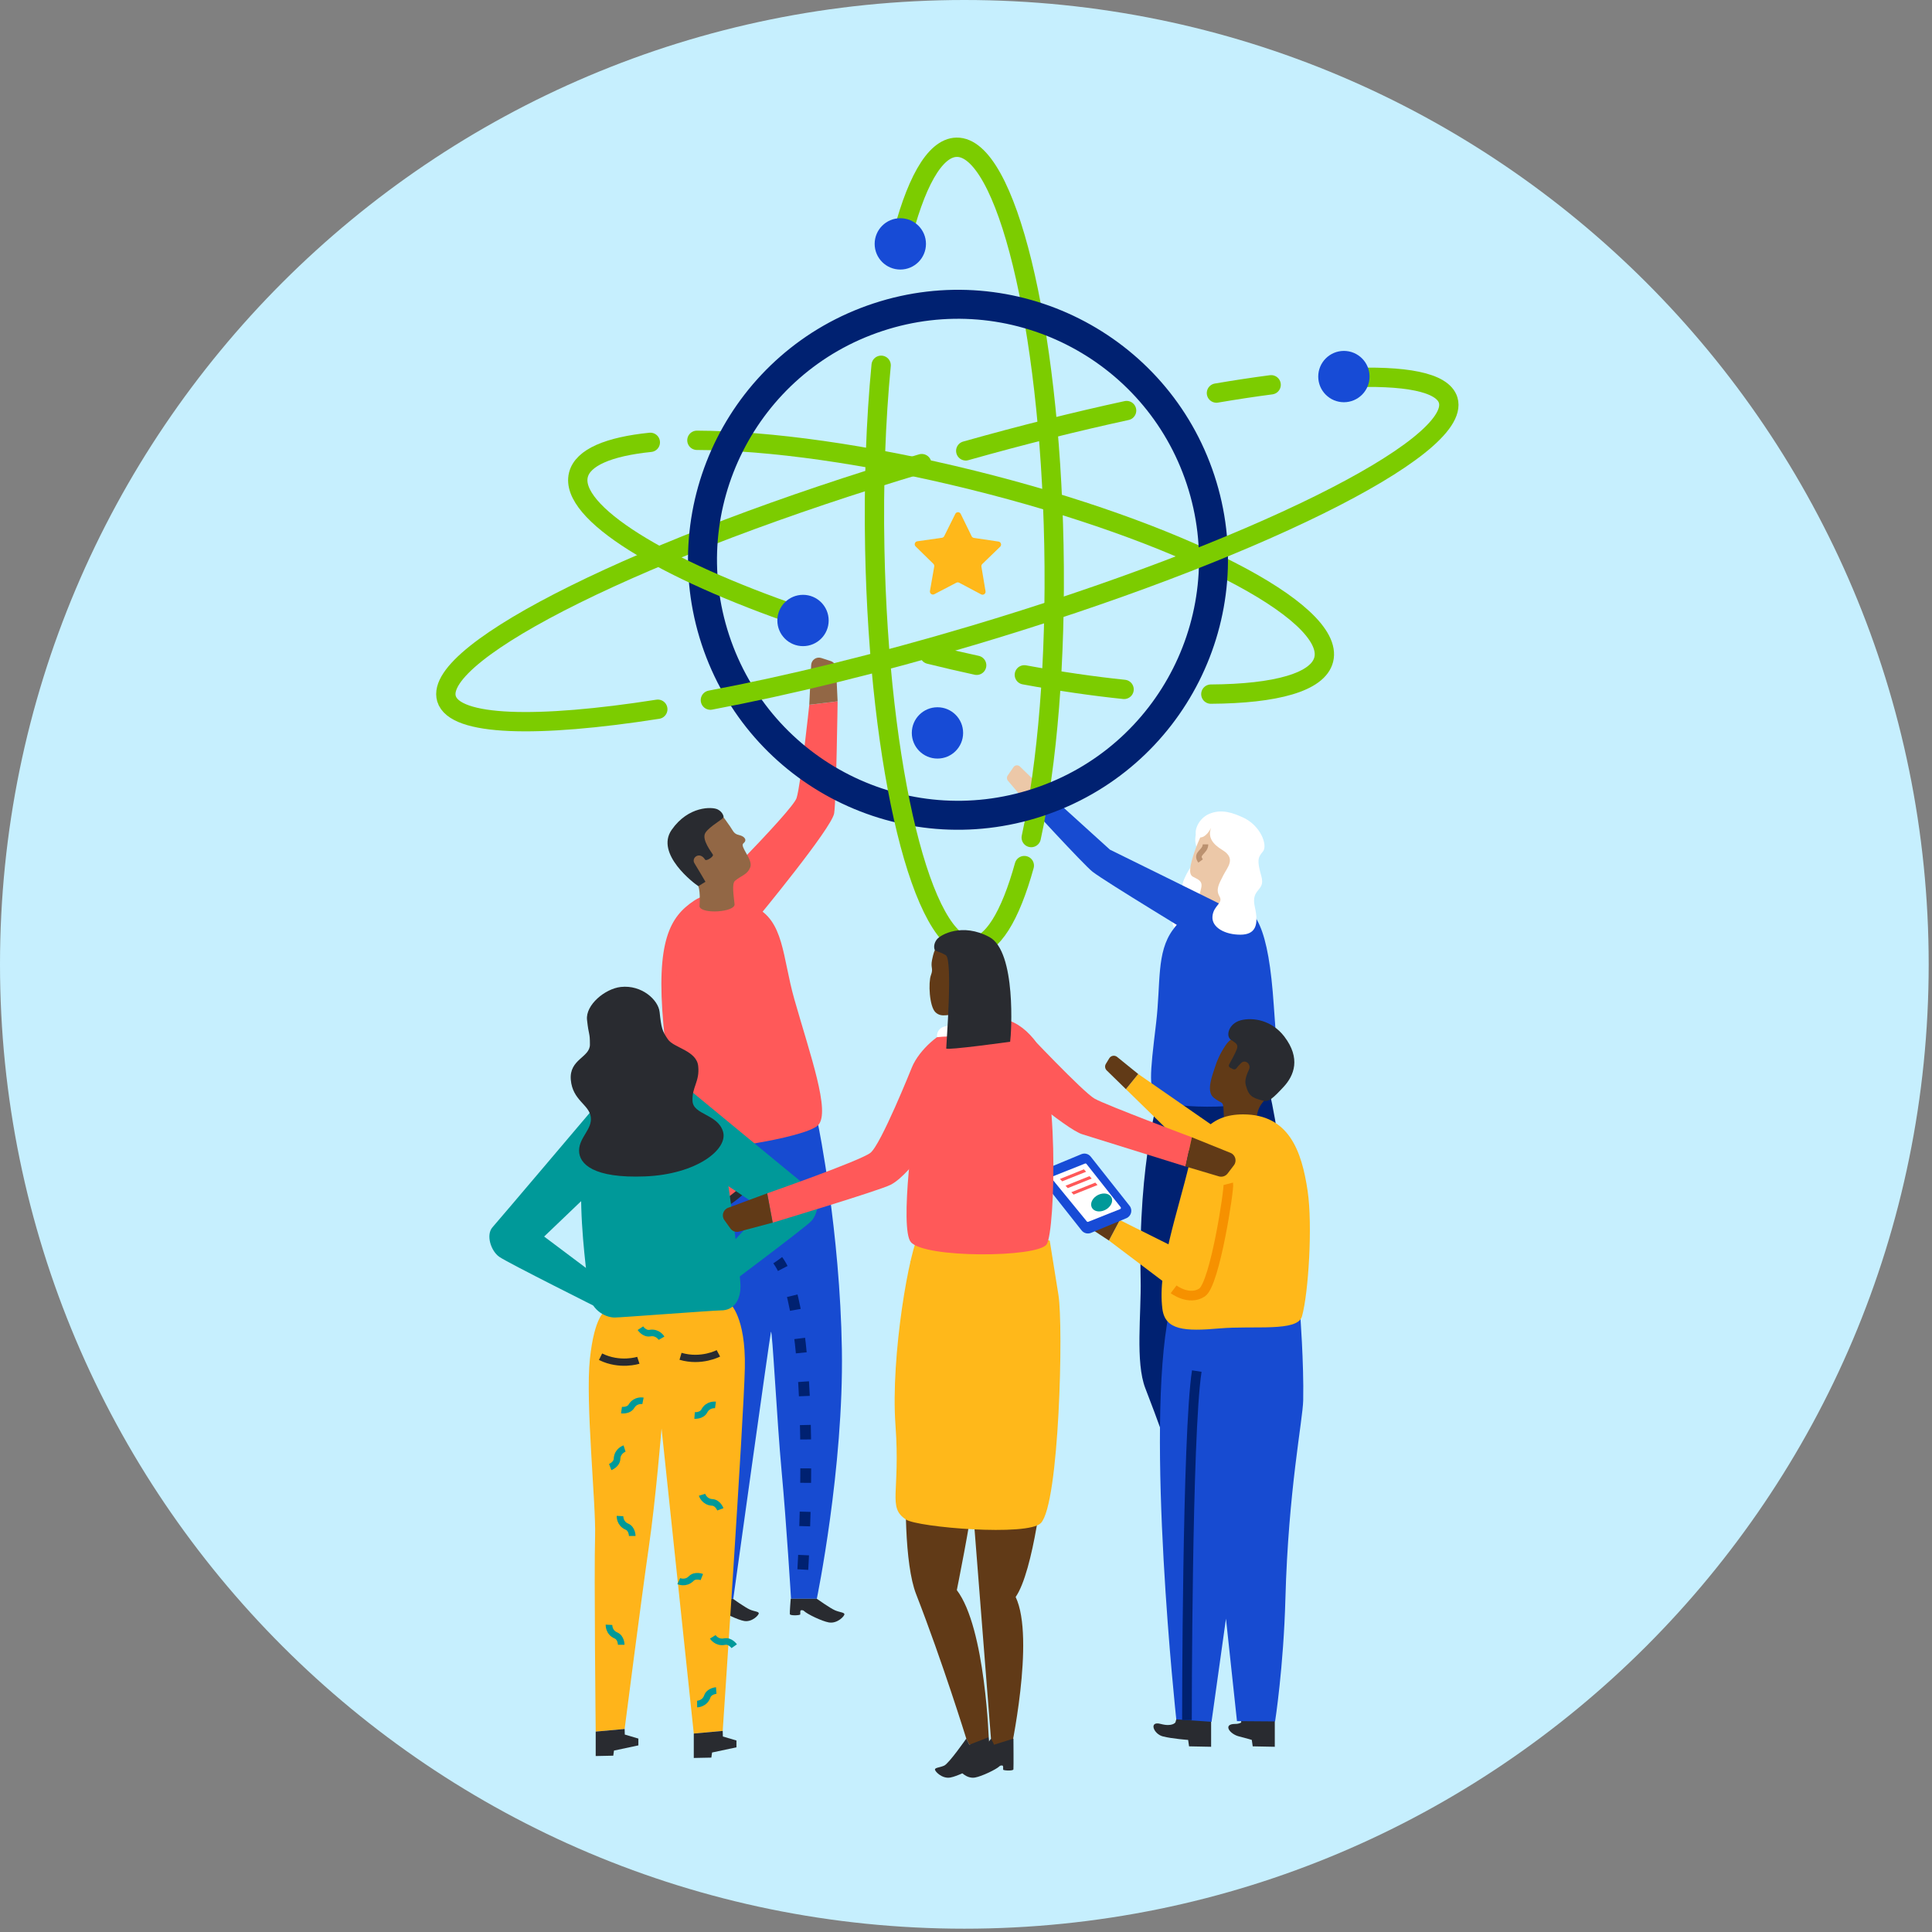 <?xml version="1.0" encoding="UTF-8"?>
<svg width="200px" height="200px" viewBox="0 0 200 200" version="1.1" xmlns="http://www.w3.org/2000/svg" xmlns:xlink="http://www.w3.org/1999/xlink">
    <rect x="0" y="0" width="200" height="200" fill="#808080" stroke="none"/>
    <!-- Generator: sketchtool 51.3 (57544) - http://www.bohemiancoding.com/sketch -->
    <title>A3EA6E05-3057-432E-9F9C-EFC2253D2A1A@3x</title>
    <desc>Created with sketchtool.</desc>
    <defs></defs>
    <g id="Homepage" stroke="none" stroke-width="1" fill="none" fill-rule="evenodd">
        <g id="Option-A---Round-3" transform="translate(-800, -7070)">
            <g id="Culture-Leaders" transform="translate(0, 6841)">
                <g id="Group-20" transform="translate(800, 229)">
                    <g id="Group-180">
                        <path d="M0,99.828 C0,44.694 44.695,0 99.828,0 C154.962,0 199.657,44.694 199.657,99.828 C199.657,154.962 154.962,199.657 99.828,199.657 C44.695,199.657 0,154.962 0,99.828" id="Fill-1" fill="#C6EFFE"></path>
                        <g id="Group-179" transform="translate(45.682, 14.699)">
                            <path d="M81.873,69.577 C81.873,69.577 79.408,68.842 78.428,70.821 C77.448,72.801 78.749,73.229 78.175,74.128 C77.602,75.027 76.452,76.597 76.737,77.5 C77.022,78.403 77.318,78.425 76.644,79.088 C75.97,79.752 75.261,80.91 76.053,81.499 C76.846,82.089 79.47,82.573 80.577,80.129 C81.685,77.686 84.551,70.205 81.873,69.577" id="Fill-3" fill="#FFFFFF"></path>
                            <path d="M82.126,145.256 C82.126,145.256 85.36,131.462 83.568,127.703 C85.183,125.382 86.729,111.556 86.908,108.625 C87.198,103.9 85.489,97.273 85.489,97.273 L74.366,98.474 C74.366,98.474 72.135,105.267 72.396,117.756 C72.47,121.327 71.83,126.317 72.888,129.03 C75.293,135.204 78.162,143.841 78.162,143.841 L78.438,144.393 L80.212,144.188 C80.212,144.188 79.719,131.339 77.104,127.908 C77.104,127.908 78.783,120.776 78.895,119.186 L80.437,144.355 L82.126,145.256 Z" id="Fill-5" fill="#002171"></path>
                            <path d="M81.641,78.67 C84.361,78.901 85.634,81.376 86.18,89.387 C86.668,96.551 86.942,96.905 85.939,98.654 C85.104,100.112 75.561,100.238 74.259,99.119 C73.166,98.18 73.344,96.693 73.998,91.207 C74.494,87.038 74.011,83.902 75.732,81.554 C76.874,79.997 78.767,78.425 81.641,78.67" id="Fill-7" fill="#174BD1"></path>
                            <path d="M82.483,144.53 C82.483,144.53 82.632,146.468 82.61,146.625 C82.587,146.782 81.367,146.786 81.365,146.691 C81.363,146.619 81.335,146.383 81.199,146.337 C81.069,146.294 80.96,146.567 80.879,146.649 C80.62,146.912 79.286,147.123 78.65,147.133 C77.673,147.147 77.3,146.057 77.455,145.892 C77.567,145.774 78.159,145.993 78.584,145.814 C79.01,145.634 80.262,144.545 80.262,144.545 L79.373,138.537 L79.972,138.402 L80.671,140.913 L81.469,138.536 L83.568,138.211 L82.483,144.53 Z" id="Fill-9" fill="#926745"></path>
                            <path d="M80.337,144.53 C80.337,144.53 80.487,146.468 80.464,146.625 C80.442,146.782 79.221,146.786 79.219,146.691 C79.218,146.619 79.189,146.383 79.053,146.337 C78.924,146.294 78.814,146.567 78.734,146.649 C78.474,146.912 77.14,147.123 76.505,147.133 C75.528,147.147 75.154,146.057 75.309,145.892 C75.421,145.774 76.013,145.993 76.438,145.814 C76.865,145.634 78.116,144.545 78.116,144.545 L75.775,138.876 L76.316,138.433 L77.11,140.57 L77.885,138.536 L79.984,138.211 L80.337,144.53 Z" id="Fill-11" fill="#926745"></path>
                            <path d="M79.099,70.88 C79.099,70.88 78.36,72.298 77.946,73.558 C77.531,74.817 77.302,75.783 77.809,76.06 C78.316,76.338 78.849,76.469 78.665,77.229 C78.482,77.988 78.187,79.22 78.187,79.22 C78.187,79.22 78.328,79.665 79.095,79.962 C79.862,80.258 80.72,80.208 80.739,80.148 C80.759,80.088 83.612,72.763 83.612,72.763 L81.263,71.082 L79.099,70.88 Z" id="Fill-13" fill="#ECC8A8"></path>
                            <path d="M81.722,79.438 C80.631,78.871 69.218,73.258 69.218,73.258 L62.283,66.973 L60.347,68.113 C60.347,68.113 66.515,74.847 67.425,75.548 C68.869,76.659 78.202,82.272 79.461,83.104 C80.72,83.936 82.564,83.989 83.275,82.733 C83.822,81.768 82.814,80.006 81.722,79.438" id="Fill-15" fill="#174BD1"></path>
                            <path d="M62.284,66.973 L59.903,64.652 C59.707,64.46 59.385,64.492 59.23,64.718 L58.633,65.587 C58.52,65.751 58.531,65.971 58.66,66.124 L60.347,68.113 L62.284,66.973 Z" id="Fill-17" fill="#ECC8A8"></path>
                            <polygon id="Fill-19" fill="#FFB31A" points="65.469 99.68 66.855 101.576 66.267 101.957 64.939 100.092"></polygon>
                            <path d="M79.11,72.709 C79.106,73.519 78.012,73.623 78.604,74.43" id="Stroke-21" stroke="#BB916F" stroke-width="0.578"></path>
                            <path d="M82.954,69.907 C84.821,70.734 85.587,72.822 85.05,73.455 C84.513,74.088 84.438,74.392 84.893,76.009 C85.347,77.626 83.765,77.207 84.221,79.204 C84.659,81.117 84.248,82.045 82.751,82.059 C81.147,82.073 79.731,81.318 79.832,80.163 C79.934,79.007 80.982,78.821 80.562,78.101 C80.141,77.38 80.511,76.794 80.948,75.926 C81.386,75.058 82.307,74.173 80.856,73.291 C79.825,72.664 79.324,71.954 79.693,70.987 C79.693,70.987 79.137,72.192 78.357,71.967 C77.775,71.8 78.163,70.122 79.492,69.555 C80.82,68.989 82.043,69.503 82.954,69.907" id="Fill-23" fill="#FFFFFF"></path>
                            <path d="M82.874,101.861 C83.919,101.858 84.454,101.804 84.428,101.402 C84.327,99.828 85.232,99.257 85.772,98.551 C86.773,97.243 87.303,95.24 86.726,94.323 C86.099,93.328 84.675,92.736 83.687,92.627 C82.663,92.515 81.854,92.51 81.163,93.55 C80.619,94.37 80.292,95.109 80.089,95.784 C79.877,96.488 79.122,98.246 79.947,98.922 C80.763,99.59 80.904,99.247 80.967,99.999 C81.001,100.412 81.011,100.995 81.028,101.366 C81.048,101.778 82.23,101.862 82.874,101.861" id="Fill-25" fill="#613A17"></path>
                            <path d="M82.782,90.915 C84.037,90.596 85.977,90.915 87.261,92.592 C89,94.86 88.281,96.641 87.203,97.807 C86.124,98.973 85.647,99.39 85.155,99.262 C84.253,99.029 83.674,98.892 83.39,97.978 C83.263,97.567 83.036,97.231 83.612,96.025 C83.878,95.468 83.205,94.905 82.779,95.366 C82.605,95.554 82.422,95.733 82.319,95.884 C82.238,96.002 82.08,96.039 81.952,95.974 L81.653,95.822 C81.534,95.761 81.489,95.615 81.554,95.498 C81.769,95.113 82.212,94.307 82.35,93.922 C82.535,93.406 82.246,93.289 81.734,92.929 C81.174,92.536 81.515,91.239 82.782,90.915" id="Fill-27" fill="#292B30"></path>
                            <path d="M74.702,165.054 C75.685,165.303 77.313,165.417 77.313,165.417 L77.409,166.082 L79.693,166.127 L79.693,162.949 L76.188,162.928 L75.995,163.606 C75.995,163.606 75.677,164.087 74.475,163.762 C73.213,163.42 73.72,164.806 74.702,165.054" id="Fill-29" fill="#292B30"></path>
                            <path d="M82.579,165.054 C83.561,165.303 83.903,165.417 83.903,165.417 L83.999,166.082 L86.284,166.127 L86.284,162.949 L82.778,162.928 L82.806,163.606 C82.806,163.606 82.648,163.762 82.18,163.762 C80.873,163.762 81.596,164.806 82.579,165.054" id="Fill-31" fill="#292B30"></path>
                            <path d="M88.901,121.192 C88.901,121.192 89.303,126.405 89.225,130.259 C89.184,132.306 87.687,139.575 87.383,150.794 C87.191,157.901 86.315,163.501 86.315,163.501 L82.369,163.472 L81.23,152.865 L79.734,163.541 L76.086,163.286 C76.086,163.286 72.838,133.355 75.339,121.192 L88.901,121.192 Z" id="Fill-33" fill="#174BD1"></path>
                            <path d="M89.687,108.604 C89.067,104.394 87.716,100.662 83.001,100.661 C79.569,100.661 78.145,102.766 77.442,105.742 C76.229,110.879 74.119,116.605 74.646,120.787 C74.927,123.017 76.968,123.133 80.552,122.819 C84.134,122.505 88.642,123.2 89.1,121.567 C89.773,119.162 90.208,112.135 89.687,108.604" id="Fill-35" fill="#FFB81A"></path>
                            <polygon id="Fill-37" fill="#FFB81A" points="77.366 115.155 70.242 111.601 69.114 113.721 78.749 120.992"></polygon>
                            <path d="M69.114,113.721 L66.352,111.911 C66.097,111.745 65.992,111.426 66.096,111.141 L66.374,110.388 C66.51,110.018 66.942,109.852 67.291,110.037 L70.242,111.601 L69.114,113.721 Z" id="Fill-39" fill="#613A17"></path>
                            <path d="M67.26,112.927 L70.916,111.411 C71.427,111.198 71.594,110.557 71.251,110.124 L67.229,105.036 C66.998,104.743 66.601,104.64 66.256,104.783 L62.599,106.299 C62.088,106.511 61.921,107.153 62.265,107.586 L66.286,112.674 C66.517,112.967 66.915,113.07 67.26,112.927" id="Fill-41" fill="#174BD6"></path>
                            <path d="M66.972,111.78 L70.275,110.467 C70.354,110.435 70.381,110.335 70.328,110.268 L66.79,105.791 C66.754,105.747 66.694,105.731 66.641,105.752 L63.245,107.102 C63.165,107.134 63.138,107.235 63.193,107.303 L66.825,111.742 C66.861,111.785 66.921,111.801 66.972,111.78" id="Fill-43" fill="#FFFFFF"></path>
                            <polygon id="Fill-45" fill="#FF5959" points="64.276 107.592 66.754 106.599 66.521 106.35 64.044 107.342"></polygon>
                            <polygon id="Fill-47" fill="#FF5959" points="64.854 108.296 67.332 107.303 67.099 107.054 64.622 108.046"></polygon>
                            <polygon id="Fill-49" fill="#FF5959" points="65.455 108.965 67.933 107.973 67.701 107.724 65.223 108.716"></polygon>
                            <path d="M69.438,109.445 C69.36,108.967 68.81,108.728 68.212,108.913 C67.615,109.097 67.199,109.636 67.281,110.116 C67.361,110.595 67.907,110.832 68.5,110.645 C69.094,110.459 69.516,109.922 69.438,109.445" id="Fill-51" fill="#009999"></path>
                            <path d="M81.474,107.847 C81.589,108.295 80.091,118.226 78.749,119.102 C77.407,119.979 75.81,118.774 75.81,118.774" id="Stroke-53" stroke="#F69100"></path>
                            <polygon id="Fill-55" fill="#FFB81A" points="80.907 102.557 72.146 96.482 70.87 98.049 78.749 105.743"></polygon>
                            <path d="M70.871,98.05 L68.883,96.109 C68.7,95.93 68.665,95.649 68.798,95.431 L69.148,94.855 C69.321,94.57 69.704,94.504 69.962,94.713 L72.146,96.482 L70.871,98.05 Z" id="Fill-57" fill="#613A17"></path>
                            <path d="M77.191,163.363 C77.191,163.363 77.191,133.762 78.209,127.234" id="Stroke-59" stroke="#002171"></path>
                            <path d="M25.514,80.049 C25.514,80.049 36.333,69.308 36.778,67.916 C37.224,66.522 38.094,58.258 38.094,58.258 L41.027,57.9 C41.027,57.9 40.893,67.981 40.671,69.488 C40.45,70.995 32.728,80.334 32.728,80.334 L25.514,80.049 Z" id="Fill-61" fill="#FF5959"></path>
                            <path d="M25.191,102.622 C25.191,102.622 24.617,104.329 24.422,107.448 C24.227,110.568 26.068,125.462 26.393,132.416 C26.718,139.368 27.651,150.805 27.651,150.805 L30.227,150.805 C30.227,150.805 33.996,123.708 34.126,123.188 C34.256,122.667 34.755,132.489 35.231,137.614 C35.736,143.049 36.205,150.805 36.205,150.805 L38.875,150.805 C38.875,150.805 41.664,137.289 41.469,125.007 C41.274,112.725 39.02,101.767 39.02,101.767 L25.191,102.622 Z" id="Fill-63" fill="#174BD1"></path>
                            <path d="M26.154,78.549 C23.678,80.203 22.206,82.718 23,91.438 C23.71,99.235 24.79,103.242 25.611,104.035 C26.432,104.829 37.735,103.129 39.02,101.767 C40.305,100.405 38.202,94.55 36.552,88.755 C35.298,84.353 35.501,80.548 32.347,79.136 C30.425,78.276 28.136,77.226 26.154,78.549" id="Fill-65" fill="#FF5959"></path>
                            <path d="M38.875,150.805 C38.875,150.805 40.273,151.797 40.768,152.005 C41.263,152.213 41.678,152.206 41.73,152.388 C41.782,152.57 41.002,153.411 40.117,153.254 C39.39,153.126 37.857,152.381 37.556,152.075 C37.462,151.98 37.373,151.992 37.346,151.991 C37.221,151.984 37.187,151.987 37.166,152.121 C37.153,152.201 37.166,152.334 37.164,152.418 C37.162,152.529 36.108,152.578 36.082,152.395 C36.056,152.213 36.174,150.805 36.174,150.805 L38.875,150.805 Z" id="Fill-67" fill="#292B30"></path>
                            <path d="M30.185,150.805 C30.185,150.805 31.498,151.736 31.962,151.931 C32.426,152.127 32.816,152.119 32.864,152.29 C32.913,152.461 32.181,153.251 31.351,153.104 C30.668,152.983 29.23,152.284 28.947,151.997 C28.859,151.908 28.776,151.919 28.751,151.918 C28.633,151.911 28.601,151.914 28.582,152.04 C28.57,152.115 28.582,152.24 28.58,152.318 C28.578,152.422 27.589,152.469 27.564,152.298 C27.54,152.127 27.651,150.805 27.651,150.805 L30.185,150.805 Z" id="Fill-69" fill="#292B30"></path>
                            <path d="M28.458,145.878 C28.458,145.878 29.226,123.365 28.355,118.391" id="Stroke-71" stroke="#002171" stroke-width="1.123" stroke-dasharray="1.497,2.994"></path>
                            <path d="M37.426,147.78 C37.426,147.78 39.052,121.457 34.834,115.765" id="Stroke-73" stroke="#002171" stroke-width="1.123" stroke-dasharray="1.497,2.994"></path>
                            <path d="M29.276,83.981 C29.405,88.268 28.818,97.805 28.818,97.805 L30.559,109.039 L27.821,110.471 C27.821,110.471 25.123,99.626 24.909,98.194 C24.613,96.229 24.324,84.105 24.324,84.105 C24.407,79.951 29.147,79.693 29.276,83.981" id="Fill-75" fill="#FF5959"></path>
                            <path d="M26.728,79.141 C26.728,79.141 26.853,77.752 26.614,77.035 C26.481,76.636 26.1,75.588 25.536,75.078 C24.33,73.987 24.963,71.605 24.703,71.07 C24.444,70.535 28.937,69.461 29.243,69.938 C29.243,69.938 29.493,70.269 29.893,70.851 C30.255,71.377 30.277,71.614 30.813,71.741 C31.484,71.899 31.657,72.31 31.279,72.597 C30.846,72.928 32.293,74.274 31.986,75.074 C31.677,75.874 31.052,75.926 30.402,76.485 C30.058,76.781 30.275,78.069 30.359,78.898 C30.443,79.727 26.944,79.966 26.728,79.141" id="Fill-77" fill="#926745"></path>
                            <path d="M28.601,69.087 C28.038,68.809 25.58,68.721 23.846,71.209 C22.111,73.697 26.214,76.798 26.614,77.035 L27.346,76.583 C27.346,76.583 26.658,75.394 26.206,74.663 C25.854,74.093 26.751,73.392 27.306,74.289 C27.43,74.49 28.203,73.98 28.121,73.786 C28.039,73.593 26.886,72.2 27.346,71.5 C27.805,70.8 29.252,70.083 29.225,69.861 C29.198,69.638 29.017,69.293 28.601,69.087" id="Fill-79" fill="#292B30"></path>
                            <path d="M31.851,107.858 C31.851,107.858 29.276,110.645 26.701,110.952" id="Stroke-81" stroke="#292B30" stroke-width="0.749"></path>
                            <path d="M38.094,58.257 L38.291,54.139 C38.316,53.611 38.837,53.252 39.34,53.417 L40.313,53.734 C40.629,53.837 40.849,54.126 40.865,54.459 L41.027,57.9 L38.094,58.257 Z" id="Fill-83" fill="#926745"></path>
                            <path d="M15.909,99.861 C15.909,99.861 6.005,111.555 5.303,112.344 C4.603,113.132 5.128,114.797 6.005,115.409 C6.88,116.023 16.476,120.82 16.476,120.82 L16.954,118.042 L10.647,113.307 L16.098,108.094 L15.909,99.861 Z" id="Fill-85" fill="#009999"></path>
                            <path d="M25.773,98.188 C25.773,98.188 37.595,107.94 38.424,108.592 C39.254,109.243 39.032,110.974 38.278,111.733 C37.525,112.492 28.932,118.915 28.932,118.915 L27.969,116.266 L33.336,110.487 L27.047,106.324 L25.773,98.188 Z" id="Fill-87" fill="#009999"></path>
                            <path d="M15.921,144.331 C16.021,140.991 14.907,130.461 15.384,125.969 C15.86,121.477 16.983,121 16.983,121 L29.883,120.235 C29.883,120.235 31.536,121.613 31.424,126.922 C31.311,132.231 29.133,164.484 29.133,164.484 L26.138,164.756 L22.801,133.181 C22.801,133.181 22.2,140.554 21.471,145.543 C20.774,150.32 18.98,164.284 18.98,164.284 L15.985,164.556 C15.985,164.556 15.806,148.156 15.921,144.331" id="Fill-89" fill="#FFB41A"></path>
                            <path d="M22.365,97.656 L24.728,98.022 C26.451,98.289 28.385,99.938 29.246,105.033 C30.069,109.906 30.913,117.061 30.968,118.232 C31.043,119.834 30.317,120.953 28.965,120.953 C28.191,120.953 18.531,121.692 17.948,121.692 C16.997,121.692 15.279,120.914 15.188,118.675 C15.098,116.436 12.401,101.218 18.106,97.969 L22.365,97.656 Z" id="Fill-91" fill="#009999"></path>
                            <path d="M18.591,87.47 C20.75,87.236 22.465,88.81 22.6,90.06 C22.778,91.706 22.86,92.021 23.464,92.9 C24.067,93.779 26.421,94.048 26.595,95.656 C26.768,97.265 25.939,97.825 26.006,99.271 C26.073,100.716 28.603,100.607 29.163,102.434 C29.723,104.263 26.45,106.866 21.098,107.081 C15.746,107.296 14.263,105.794 14.264,104.413 C14.265,103.033 15.66,102.2 15.473,100.913 C15.286,99.626 13.59,99.21 13.408,97.08 C13.225,94.95 15.385,94.776 15.386,93.439 C15.387,92.101 15.273,92.609 15.086,90.872 C14.92,89.337 16.949,87.647 18.591,87.47" id="Fill-93" fill="#292B30"></path>
                            <polygon id="Fill-95" fill="#292B30" points="26.138 164.756 26.138 167.285 27.956 167.248 28.032 166.72 30.555 166.183 30.555 165.478 29.149 165.063 29.133 164.484"></polygon>
                            <polygon id="Fill-97" fill="#292B30" points="15.985 164.556 15.985 167.085 17.803 167.048 17.878 166.52 20.402 165.983 20.402 165.278 18.996 164.862 18.98 164.284"></polygon>
                            <path d="M28.685,125.398 C28.685,125.398 26.916,126.339 24.766,125.705" id="Stroke-99" stroke="#292B30" stroke-width="0.751"></path>
                            <path d="M20.399,126.116 C20.399,126.116 18.495,126.741 16.486,125.749" id="Stroke-101" stroke="#292B30" stroke-width="0.751"></path>
                            <path d="M26.221,131.832 C26.221,131.832 26.95,131.889 27.229,131.363 C27.615,130.633 28.384,130.74 28.384,130.74" id="Stroke-103" stroke="#009999" stroke-width="0.685"></path>
                            <path d="M17.486,137.169 C17.486,137.169 18.169,136.908 18.195,136.313 C18.231,135.487 18.971,135.254 18.971,135.254" id="Stroke-105" stroke="#009999" stroke-width="0.685"></path>
                            <path d="M18.655,131.274 C18.655,131.274 19.379,131.377 19.689,130.868 C20.119,130.162 20.88,130.315 20.88,130.315" id="Stroke-107" stroke="#009999" stroke-width="0.685"></path>
                            <path d="M20.613,122.795 C20.613,122.795 21.014,123.407 21.6,123.304 C22.415,123.162 22.801,123.835 22.801,123.835" id="Stroke-109" stroke="#009999" stroke-width="0.685"></path>
                            <path d="M28.891,141.547 C28.891,141.547 28.638,140.861 28.044,140.828 C27.219,140.783 26.993,140.04 26.993,140.04" id="Stroke-111" stroke="#009999" stroke-width="0.685"></path>
                            <path d="M26.97,148.558 C26.97,148.558 26.289,148.291 25.87,148.714 C25.289,149.301 24.583,148.977 24.583,148.977" id="Stroke-113" stroke="#009999" stroke-width="0.685"></path>
                            <path d="M30.325,155.717 C30.325,155.717 29.905,155.118 29.322,155.24 C28.513,155.408 28.105,154.747 28.105,154.747" id="Stroke-115" stroke="#009999" stroke-width="0.685"></path>
                            <path d="M28.463,160.305 C28.463,160.305 27.734,160.355 27.536,160.917 C27.261,161.696 26.485,161.704 26.485,161.704" id="Stroke-117" stroke="#009999" stroke-width="0.685"></path>
                            <path d="M18.627,155.566 C18.627,155.566 18.625,154.834 18.077,154.6 C17.317,154.276 17.36,153.5 17.36,153.5" id="Stroke-119" stroke="#009999" stroke-width="0.685"></path>
                            <path d="M19.768,144.305 C19.768,144.305 19.765,143.574 19.217,143.34 C18.457,143.015 18.5,142.24 18.5,142.24" id="Stroke-121" stroke="#009999" stroke-width="0.685"></path>
                            <path d="M47.518,10.548 C49.017,4.351 51.046,0.589 53.341,0.544 C58.462,0.444 62.973,18.888 63.418,41.738 C63.65,53.657 62.73,64.419 61.07,72.004" id="Stroke-123" stroke="#7CCC00" stroke-width="2" stroke-linecap="round"></path>
                            <path d="M55.137,40.984 L57.683,41.363 C57.939,41.401 58.041,41.716 57.854,41.897 L56.005,43.687 C55.931,43.758 55.897,43.862 55.914,43.963 L56.34,46.502 C56.383,46.757 56.115,46.951 55.886,46.83 L53.612,45.624 C53.521,45.576 53.412,45.576 53.32,45.623 L51.038,46.814 C50.808,46.933 50.541,46.737 50.585,46.482 L51.029,43.947 C51.047,43.845 51.014,43.742 50.94,43.669 L49.103,41.867 C48.918,41.685 49.022,41.37 49.278,41.334 L51.827,40.972 C51.929,40.958 52.017,40.894 52.063,40.802 L53.21,38.498 C53.326,38.266 53.657,38.267 53.771,38.5 L54.902,40.812 C54.947,40.904 55.035,40.969 55.137,40.984" id="Fill-125" fill="#FFB81A"></path>
                            <path d="M26.461,30.881 C33.907,30.907 44.056,32.288 55.007,35.001 C76.313,40.277 92.586,48.593 91.352,53.573 C90.769,55.927 86.38,57.115 79.664,57.156" id="Stroke-127" stroke="#7CCC00" stroke-width="2" stroke-linecap="round"></path>
                            <path d="M22.413,58.721 C9.875,60.685 1.385,60.467 0.54,57.632 C-0.923,52.724 21.104,41.828 49.738,33.295" id="Stroke-129" stroke="#7CCC00" stroke-width="2" stroke-linecap="round"></path>
                            <path d="M78.602,34.97 C83.174,48.839 75.638,63.789 61.769,68.362 C47.9,72.935 32.949,65.399 28.376,51.53 C23.804,37.66 31.34,22.709 45.209,18.137 C59.078,13.564 74.029,21.1 78.602,34.97 Z" id="Stroke-131" stroke="#002171" stroke-width="3"></path>
                            <path d="M54.02,61.172 C54.02,62.639 52.831,63.828 51.364,63.828 C49.897,63.828 48.708,62.639 48.708,61.172 C48.708,59.705 49.897,58.516 51.364,58.516 C52.831,58.516 54.02,59.705 54.02,61.172" id="Fill-133" fill="#174BD6"></path>
                            <path d="M55.423,54.171 C53.818,53.824 52.187,53.445 50.539,53.037" id="Stroke-135" stroke="#7CCC00" stroke-width="2" stroke-linecap="round"></path>
                            <path d="M70.683,56.667 C67.472,56.334 64.002,55.832 60.358,55.161" id="Stroke-137" stroke="#7CCC00" stroke-width="2" stroke-linecap="round"></path>
                            <path d="M37.202,49.134 C22.858,44.225 13.235,38.337 14.194,34.465 C14.643,32.651 17.349,31.53 21.639,31.092" id="Stroke-139" stroke="#7CCC00" stroke-width="2" stroke-linecap="round"></path>
                            <path d="M40.102,49.534 C40.102,51.001 38.913,52.189 37.446,52.189 C35.98,52.189 34.79,51.001 34.79,49.534 C34.79,48.066 35.98,46.877 37.446,46.877 C38.913,46.877 40.102,48.066 40.102,49.534" id="Fill-141" fill="#174BD6"></path>
                            <path d="M80.244,25.991 C82.225,25.655 84.117,25.368 85.906,25.134" id="Stroke-143" stroke="#7CCC00" stroke-width="2" stroke-linecap="round"></path>
                            <path d="M54.292,31.975 C60.123,30.332 65.729,28.934 70.944,27.802" id="Stroke-145" stroke="#7CCC00" stroke-width="2" stroke-linecap="round"></path>
                            <path d="M93.558,24.418 C99.769,24.128 103.675,24.858 104.234,26.733 C105.697,31.642 83.669,42.538 55.035,51.071 C45.229,53.993 35.918,56.258 27.857,57.778" id="Stroke-147" stroke="#7CCC00" stroke-width="2" stroke-linecap="round"></path>
                            <path d="M50.174,10.548 C50.174,12.015 48.985,13.204 47.518,13.204 C46.052,13.204 44.862,12.015 44.862,10.548 C44.862,9.081 46.052,7.892 47.518,7.892 C48.985,7.892 50.174,9.081 50.174,10.548" id="Fill-149" fill="#174BD6"></path>
                            <path d="M60.355,74.906 C58.906,80.135 57.039,83.252 54.951,83.294 C49.831,83.393 45.319,64.95 44.874,42.099 C44.741,35.264 44.987,28.808 45.534,23.114" id="Stroke-151" stroke="#7CCC00" stroke-width="2" stroke-linecap="round"></path>
                            <path d="M96.094,24.283 C96.094,25.75 94.905,26.939 93.438,26.939 C91.972,26.939 90.782,25.75 90.782,24.283 C90.782,22.816 91.972,21.627 93.438,21.627 C94.905,21.627 96.094,22.816 96.094,24.283" id="Fill-153" fill="#174BD6"></path>
                            <path d="M58.882,166.9 C58.882,166.9 61.507,154.919 59.458,150.619 C61.305,147.964 62.402,138.526 62.419,136.877 C62.49,130.233 63.747,123.45 63.62,121.414 C63.416,118.142 62.812,116.351 62.812,116.351 L48.573,115.882 C48.573,115.882 48.978,123.174 48.205,136.038 C47.96,140.116 47.943,147.217 49.152,150.321 C51.904,157.384 54.347,165.281 54.347,165.281 L54.663,165.913 L56.693,165.677 C56.693,165.677 56.359,153.834 53.368,149.909 C53.368,149.909 54.849,142.56 54.977,140.741 L56.949,165.868 L58.882,166.9 Z" id="Fill-155" fill="#613A17"></path>
                            <path d="M49.54,112.884 C48.486,114.397 46.495,125.684 47.018,132.848 C47.533,139.905 46.166,141.311 48.1,142.602 C49.313,143.412 60.73,144.366 62.071,142.965 C63.988,140.96 64.407,122.561 63.888,119.351 C63.369,116.142 62.984,113.72 62.984,113.72 C62.984,113.72 50.594,111.37 49.54,112.884" id="Fill-157" fill="#FFB81A"></path>
                            <path d="M54.613,168.081 C54.126,168.286 53.718,168.278 53.666,168.457 C53.615,168.637 54.383,169.465 55.254,169.311 C55.97,169.184 57.479,168.451 57.776,168.149 C57.868,168.056 57.956,168.069 57.982,168.067 C58.106,168.06 58.139,168.063 58.16,168.195 C58.172,168.274 58.16,168.406 58.161,168.487 C58.163,168.597 59.201,168.645 59.227,168.465 C59.252,168.286 59.23,165.281 59.23,165.281 L57.223,165.913 C57.223,165.913 56.987,165.415 56.907,165.281 C56.907,165.281 55.101,167.876 54.613,168.081" id="Fill-159" fill="#292B30"></path>
                            <path d="M52.053,168.081 C51.567,168.286 51.158,168.278 51.106,168.457 C51.055,168.637 51.823,169.465 52.694,169.311 C53.411,169.184 54.919,168.451 55.216,168.149 C55.308,168.056 55.396,168.069 55.422,168.067 C55.546,168.06 55.579,168.063 55.599,168.195 C55.612,168.274 55.599,168.406 55.601,168.487 C55.603,168.597 56.924,168.168 56.949,167.989 C56.975,167.809 56.64,165.148 56.64,165.148 L54.662,165.913 C54.662,165.913 54.427,165.415 54.347,165.281 C54.347,165.281 52.54,167.876 52.053,168.081" id="Fill-161" fill="#292B30"></path>
                            <path d="M57.501,92.102 C57.501,92.102 56.865,90.135 56.909,89.069 C56.926,88.628 56.704,87.471 56.99,86.727 C57.603,85.134 55.882,83.203 55.871,82.579 C55.861,81.957 51.146,83.079 51.086,83.671 C51.086,83.671 50.949,83.938 50.805,84.665 C50.631,85.546 50.968,85.512 50.686,86.254 C50.412,86.977 50.507,89.505 51.175,90.108 C51.842,90.71 52.539,90.193 53.412,90.41 C53.874,90.524 53.867,92.307 53.867,92.307 C53.932,93.342 57.69,92.977 57.501,92.102" id="Fill-163" fill="#613A17"></path>
                            <path d="M49.587,97.944 C49.587,97.944 50.212,92.906 53.416,91.532 C56.837,90.066 59.305,90.385 61.349,92.886 C63.988,96.116 63.583,112.727 62.669,114.112 C61.754,115.497 49.988,115.572 48.6,113.87 C47.456,112.468 48.837,101.338 49.587,97.944" id="Fill-165" fill="#FF5959"></path>
                            <path d="M49.167,105.443 C49.167,105.443 47.744,107.321 46.52,107.948 C45.355,108.545 34.309,111.869 34.309,111.869 L33.737,108.832 C33.737,108.832 43.324,105.486 44.417,104.647 C45.509,103.809 48.707,95.817 48.707,95.817 C49.482,93.905 51.769,92.065 52.794,91.934 C53.819,91.803 53.872,96.928 53.872,96.928 L49.167,105.443 Z" id="Fill-167" fill="#FF5959"></path>
                            <path d="M52.032,91.584 L56.124,90.422 C56.124,90.422 56.647,90.919 57.019,91.131 C57.469,91.386 57.235,91.715 57.276,91.97 C57.299,92.108 56.593,92.466 56.478,92.548 C56.478,92.548 52.421,92.519 51.313,92.673 L51.313,92.535 C51.313,92.093 51.606,91.704 52.032,91.584" id="Fill-169" fill="#FFFFFF"></path>
                            <path d="M67.634,99.036 C68.822,99.706 77.698,103.031 77.698,103.031 L77.041,106.052 L66.401,102.734 C64.72,102.287 57.819,96.298 57.819,96.298 L60.508,92.067 C60.508,92.067 66.446,98.366 67.634,99.036" id="Fill-171" fill="#FF5959"></path>
                            <path d="M51.284,82.57 C51.679,82.043 53.939,80.797 56.741,82.304 C59.542,83.812 59.013,92.316 58.888,93.143 C58.888,93.143 52.286,94.059 52.271,93.839 C52.256,93.619 52.984,84.617 52.223,84.179 C51.461,83.742 51.147,83.811 51.066,83.589 C50.986,83.369 50.992,82.959 51.284,82.57" id="Fill-173" fill="#292B30"></path>
                            <path d="M33.738,108.832 L29.694,110.33 C29.175,110.522 28.982,111.156 29.305,111.605 L29.93,112.475 C30.133,112.758 30.489,112.886 30.826,112.796 L34.308,111.869 L33.738,108.832 Z" id="Fill-175" fill="#613A17"></path>
                            <path d="M77.699,103.031 L81.697,104.645 C82.21,104.853 82.386,105.492 82.05,105.931 L81.4,106.783 C81.189,107.059 80.829,107.177 80.495,107.078 L77.041,106.051 L77.699,103.031 Z" id="Fill-177" fill="#613A17"></path>
                        </g>
                    </g>
                </g>
            </g>
        </g>
    </g>
</svg>